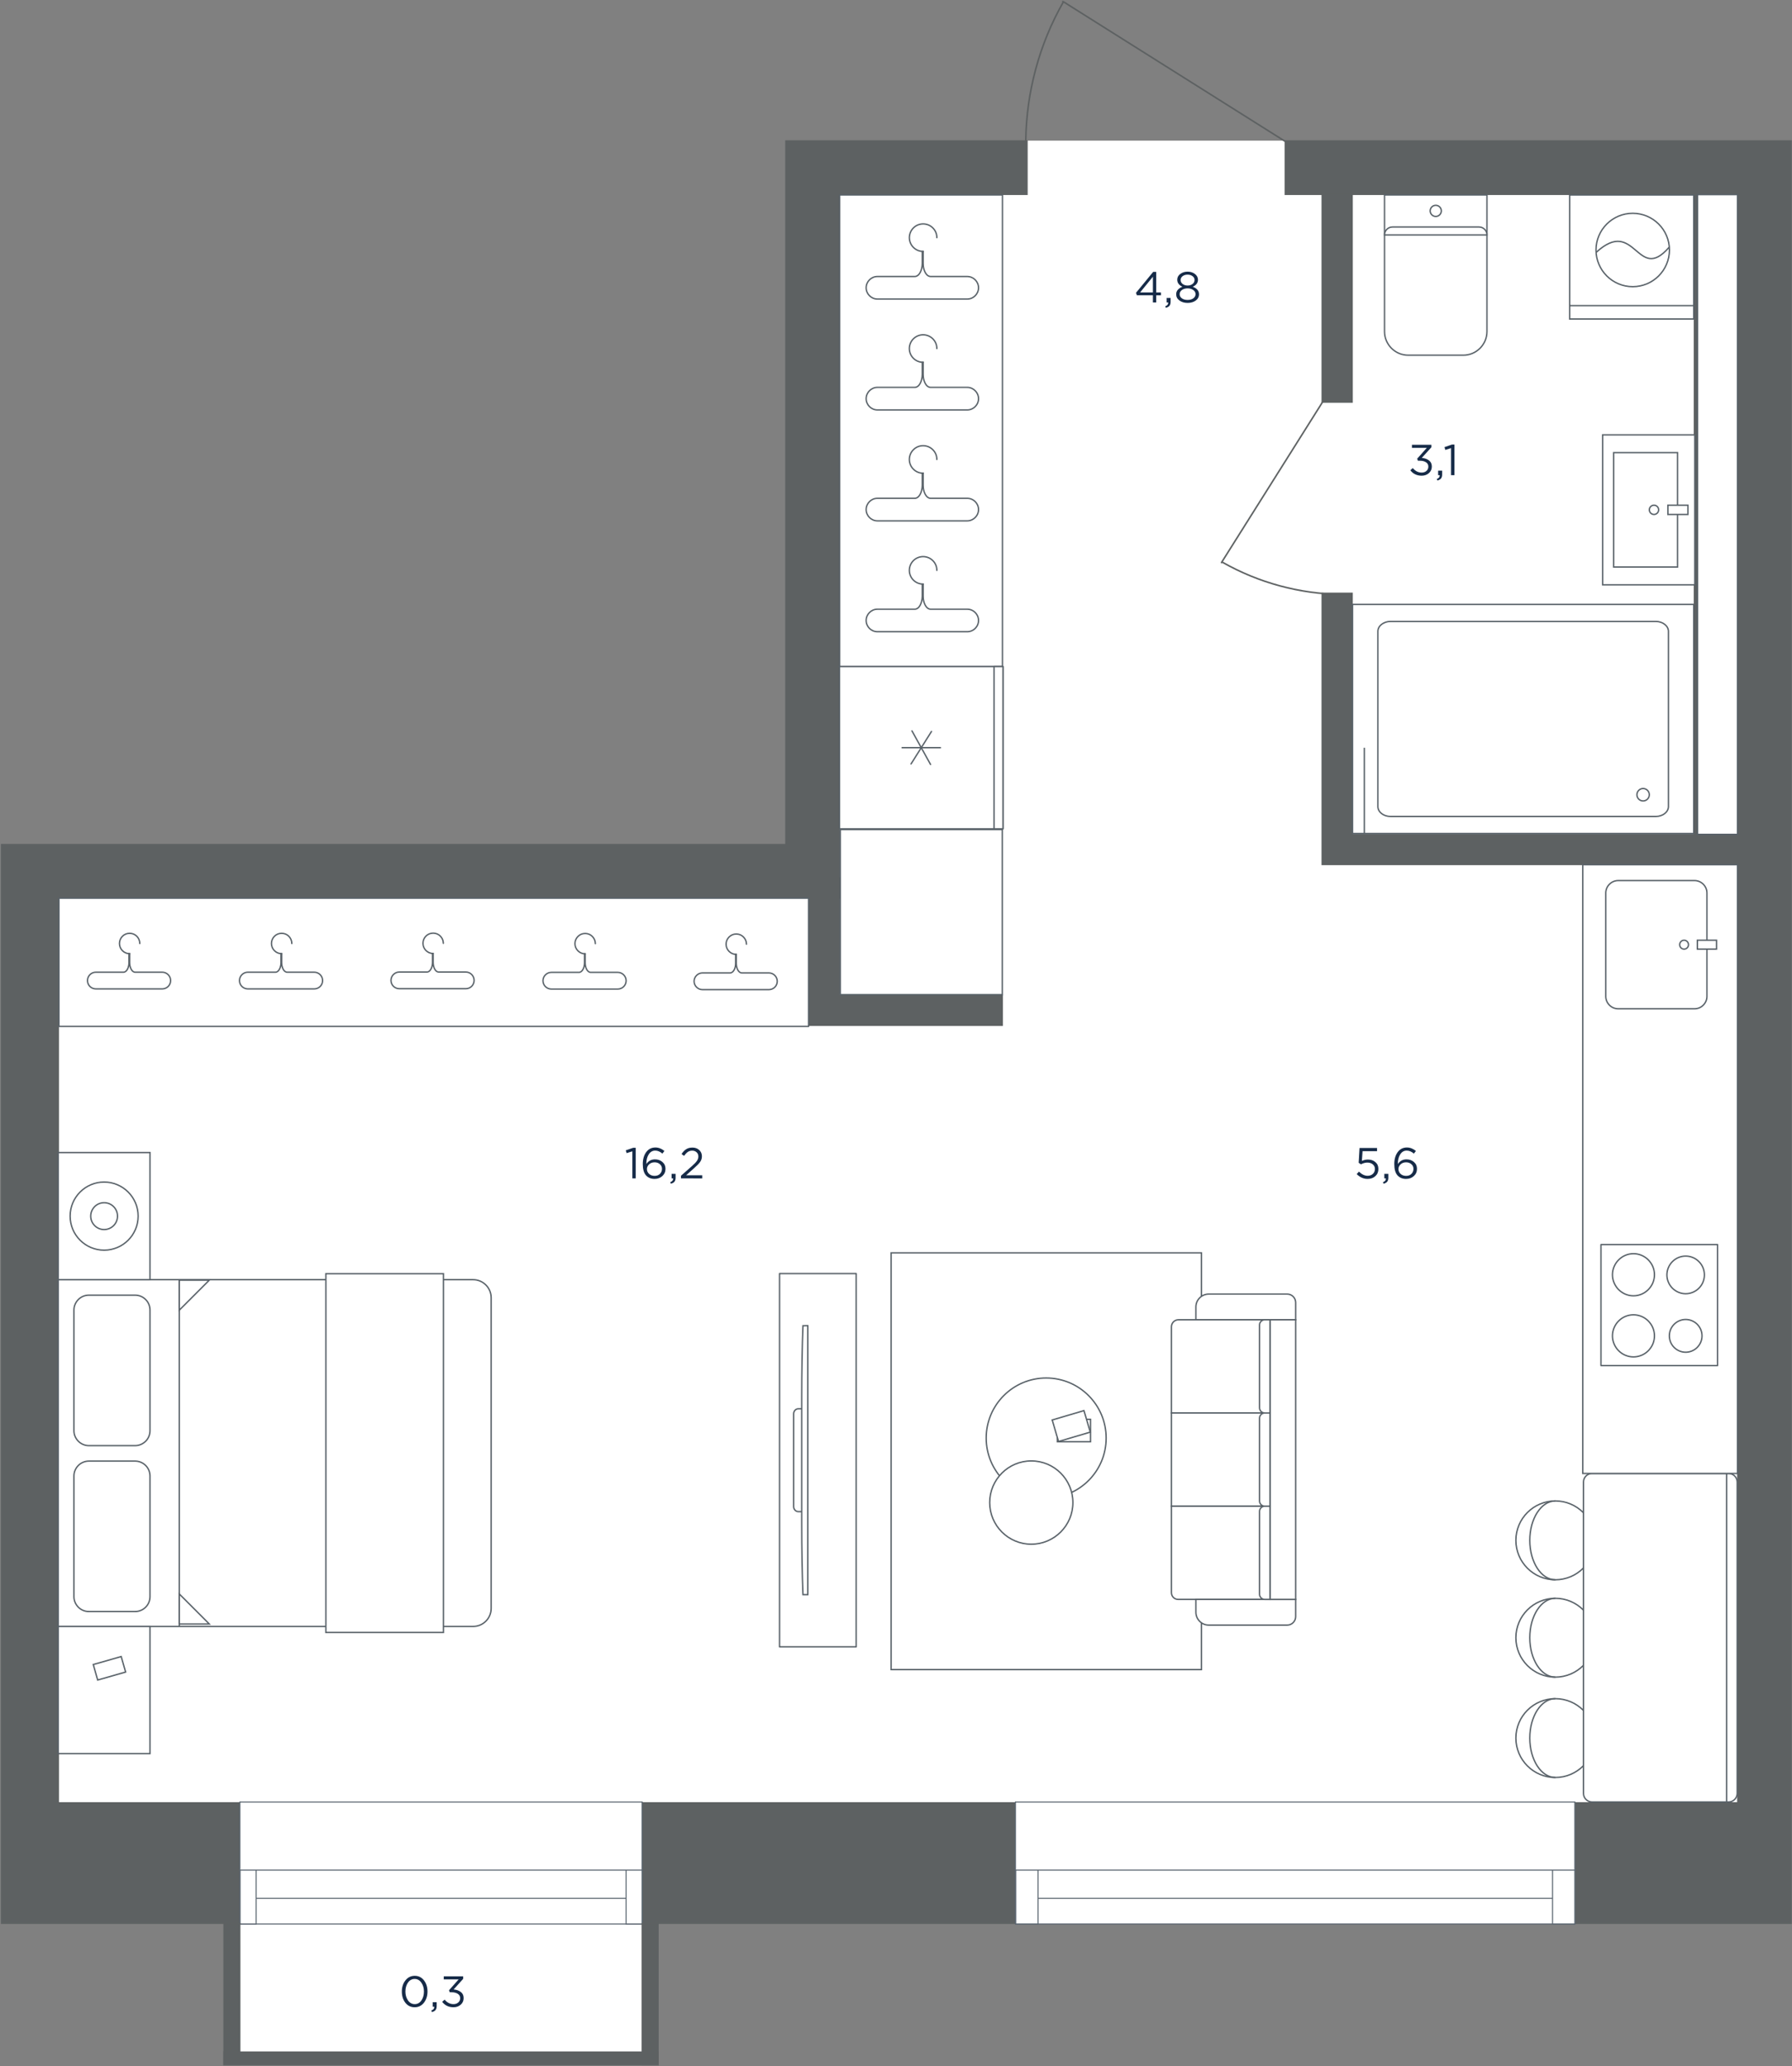 <svg fill="none" height="1998" viewBox="0 0 1733 1998" width="1733" xmlns="http://www.w3.org/2000/svg" xmlns:xlink="http://www.w3.org/1999/xlink"><rect x="0" y="0" width="1733" height="1998" fill="#808080" stroke="none"/><clipPath id="a"><path d="m0 .5h1733v1997h-1733z"/></clipPath><mask id="b" height="1998" maskUnits="userSpaceOnUse" width="1733" x="0" y="0"><path d="m0 .5h1733v1997h-1733z" fill="#fff"/></mask><g clip-path="url(#a)"><g mask="url(#b)"><path d="m1707.5 1842h-957.503l-120.499 8v141h-404v-141l-201-8v-994.001h751.999v-686.499l216.501-25.5h251.502l463 25.5v701.5z" fill="#fff"/><path d="m1639.96 169.898v650.269" stroke="#5d6162" stroke-miterlimit="10" stroke-width="4"/><path d="m1307.71 171.844h-29.17v217.08h29.17z" fill="#5d6162" stroke="#5d6162" stroke-miterlimit="10" stroke-width="1.1"/><path d="m1278.54 573.602h29.17v233.28h395.46v29.16h-424.63z" fill="#5d6162" stroke="#5d6162" stroke-miterlimit="10" stroke-width="1.1"/><path d="m969.363 962.4v29.16h-186.761v-142.56h29.173v113.4z" fill="#5d6162" stroke="#5d6162" stroke-miterlimit="10" stroke-width="1.1"/><path d="m993.293 188.043v-51.84h-233.383v680.4h-758.494v1043.277h1730.924v-1723.677h-489.46v51.84h437.6v1555.197h-1623.96v-874.797h755.253v-680.4z" fill="#5d6162" stroke="#5d6162" stroke-miterlimit="10" stroke-width="1.1"/><path d="m1521.32 1743.24h-537.75v116.32h537.75z" fill="#fff"/><path d="m982 1860.5v-118h541v118z" style="fill-rule:evenodd;clip-rule:evenodd;fill:#fff;stroke:#5a656f;stroke-width:1;stroke-miterlimit:22.926"/><path d="m1523 1860.48v-52.09h-21.57v52.09z" fill="#fff" stroke="#5a656f" stroke-miterlimit="22.926" stroke-width="1"/><path d="m1501.43 1808.39h-497.65" stroke="#5a656f" stroke-miterlimit="22.926" stroke-width="1"/><path d="m1501.43 1835.7h-497.65" stroke="#5a656f" stroke-miterlimit="22.926" stroke-width="1"/><path d="m1003.83 1860.48v-52.09h-21.57v52.09z" fill="#fff" stroke="#5a656f" stroke-miterlimit="22.926" stroke-width="1"/><path d="m232 1860.5v-118h389v118z" style="fill-rule:evenodd;clip-rule:evenodd;fill:#fff;stroke:#5a656f;stroke-width:1;stroke-miterlimit:22.926"/><path d="m620.999 1860.48v-52.09h-15.513v52.09z" fill="#fff" stroke="#5a656f" stroke-miterlimit="22.926" stroke-width="1"/><path d="m605.489 1808.39h-357.827" stroke="#5a656f" stroke-miterlimit="22.926" stroke-width="1"/><path d="m605.489 1835.7h-357.827" stroke="#5a656f" stroke-miterlimit="22.926" stroke-width="1"/><path d="m247.701 1860.48v-52.09h-15.513v52.09z" fill="#fff" stroke="#5a656f" stroke-miterlimit="22.926" stroke-width="1"/><path clip-rule="evenodd" d="m1638 584.484v221.499h-330v-221.499z" fill="#fff" fill-rule="evenodd"/><path d="m1638 584.484v221.499h-330v-221.499z" stroke="#586168" stroke-miterlimit="22.926" stroke-width="1.333"/><path clip-rule="evenodd" d="m1613.5 610.497v169.465c0 5.259-5.52 9.569-12.24 9.569h-256.51c-6.73 0-12.24-4.31-12.24-9.569v-169.465c0-5.266 5.51-9.569 12.24-9.569h256.51c6.72 0 12.24 4.303 12.24 9.569z" fill="#fff" fill-rule="evenodd"/><path d="m1613.5 610.497v169.465c0 5.259-5.52 9.569-12.24 9.569h-256.51c-6.73 0-12.24-4.31-12.24-9.569v-169.465c0-5.266 5.51-9.569 12.24-9.569h256.51c6.72 0 12.24 4.303 12.24 9.569z" stroke="#586168" stroke-miterlimit="22.926" stroke-width="1.333"/><path clip-rule="evenodd" d="m1588.91 765.812c3.11 0 5.63 1.976 5.63 4.407s-2.52 4.406-5.63 4.406-5.63-1.975-5.63-4.406 2.52-4.407 5.63-4.407z" fill="#fff" fill-rule="evenodd"/><path d="m1589 762.5c3.31 0 6 2.69 6 6s-2.69 6-6 6-6-2.69-6-6 2.69-6 6-6z" stroke="#586168" stroke-miterlimit="22.926" stroke-width="1.333"/><path d="m1319.45 805.983v-82.911" stroke="#586168" stroke-miterlimit="22.926" stroke-width="1.333"/><path d="m1338.94 188.5v132.037c0 12.693 10.3 22.963 22.98 22.963h53.1c12.71 0 22.98-10.27 22.98-22.963v-22.97-24.163-84.904z" fill="#fff"/><path d="m1338.94 188.5v132.037c0 12.693 10.3 22.963 22.98 22.963h53.1c12.71 0 22.98-10.27 22.98-22.963v-22.97-24.163-84.904z" stroke="#586168" stroke-miterlimit="10" stroke-width="1.333"/><path d="m1437.99 227.149c0-4.231-3.41-7.641-7.65-7.641h-8.84-8.84-48.36-8.86-8.84c-4.22 0-7.66 3.41-7.66 7.641z" fill="#fff"/><path d="m1437.99 227.149c0-4.231-3.41-7.641-7.65-7.641h-8.84-8.84-48.36-8.86-8.84c-4.22 0-7.66 3.41-7.66 7.641z" stroke="#586168" stroke-miterlimit="10" stroke-width="1.333"/><path clip-rule="evenodd" d="m1388.48 209.304c-2.98 0-5.39-2.411-5.39-5.385 0-2.975 2.41-5.392 5.39-5.392 2.97 0 5.39 2.417 5.39 5.392 0 2.974-2.42 5.385-5.39 5.385z" fill="#fff" fill-rule="evenodd"/><path d="m1388.48 209.304c-2.98 0-5.39-2.411-5.39-5.385 0-2.975 2.41-5.392 5.39-5.392 2.97 0 5.39 2.417 5.39 5.392 0 2.974-2.42 5.385-5.39 5.385z" stroke="#586168" stroke-miterlimit="22.926" stroke-width="1.333"/><path clip-rule="evenodd" d="m1549.87 420.5v145h89.13v-145z" fill="#fff" fill-rule="evenodd"/><path d="m1549.87 420.5v145h89.13v-145z" stroke="#586168" stroke-miterlimit="22.926" stroke-width="1.333"/><path clip-rule="evenodd" d="m1560.54 437.703v110.607h61.8v-110.607z" fill="#fff" fill-rule="evenodd"/><path d="m1560.54 437.703v110.607h61.8v-110.607z" stroke="#586168" stroke-miterlimit="22.926" stroke-width="1.333"/><path clip-rule="evenodd" d="m1595.05 492.994c0 2.473 2.02 4.479 4.49 4.479s4.47-2.006 4.47-4.479-2-4.478-4.47-4.478-4.49 2.005-4.49 4.478z" fill="#fff" fill-rule="evenodd"/><path d="m1595.05 492.994c0 2.473 2.02 4.479 4.49 4.479s4.47-2.006 4.47-4.479-2-4.478-4.47-4.478-4.49 2.005-4.49 4.478z" stroke="#586168" stroke-miterlimit="22.926" stroke-width="1.333"/><path clip-rule="evenodd" d="m1612.98 488.516v8.957l19.36-.001v-8.956z" fill="#fff" fill-rule="evenodd"/><path d="m1612.98 488.516v8.957h19.36v-8.957z" stroke="#586168" stroke-miterlimit="22.926" stroke-width="1.333"/><path clip-rule="evenodd" d="m1638.01 188.512h-120.03v119.958h120.03z" fill="#fff" fill-rule="evenodd"/><path d="m1638.01 188.512h-120.03v119.958h120.03z" stroke="#586168" stroke-miterlimit="22.926" stroke-width="1.333"/><path clip-rule="evenodd" d="m1578.97 206.264c-19.6 0-35.5 15.881-35.5 35.471 0 19.595 15.9 35.477 35.5 35.477s35.49-15.882 35.49-35.477c0-19.59-15.89-35.471-35.49-35.471z" fill="#fff" fill-rule="evenodd"/><path d="m1578.97 206.264c-19.6 0-35.5 15.881-35.5 35.471 0 19.595 15.9 35.477 35.5 35.477s35.49-15.882 35.49-35.477c0-19.59-15.89-35.471-35.49-35.471z" stroke="#586168" stroke-miterlimit="22.926" stroke-width="1.333"/><path d="m1638.01 295.57h-120.03" stroke="#586168" stroke-miterlimit="22.926" stroke-width="1.333"/><path d="m1613.98 239.297c-30.63 35.184-32.3-29.965-70.06 4.499" stroke="#586168" stroke-linecap="round" stroke-linejoin="round" stroke-miterlimit="22.926" stroke-width="1.333"/><path d="m1641.66 188.164h38.67v618.67h-38.67z" fill="#fff" stroke="#586168" stroke-width="1.33"/><path clip-rule="evenodd" d="m57 868.5h725v124h-725z" fill="#fff" fill-rule="evenodd"/><g stroke-miterlimit="22.926"><path d="m57 868.5h725v124h-725z" stroke="#586168" stroke-linecap="round" stroke-linejoin="round" stroke-width="1.333"/><path d="m565.875 922.344v8.638c0 4.742 2.197 9.309 5.379 9.309h6.976 19.216c4.439 0 8.072 3.626 8.072 8.069 0 4.438-3.633 8.07-8.072 8.07h-64.268c-4.438 0-8.071-3.632-8.071-8.07 0-4.437 3.633-8.069 8.071-8.069h19.744 6.97c3.183 0 5.379-4.567 5.379-9.309 0-4.743 0-8.638 0-8.638z" stroke="#586168" stroke-width="1.333"/><path d="m575.723 912.496c0-5.44-4.408-9.846-9.849-9.846-5.436 0-9.843 4.406-9.843 9.846s4.407 9.847 9.843 9.847" stroke="#586168" stroke-linecap="round" stroke-width="1.333"/><path d="m418.883 922.016v8.638c0 4.742 2.196 9.309 5.379 9.309h6.976 19.216c4.439 0 8.071 3.626 8.071 8.069 0 4.438-3.632 8.07-8.071 8.07h-64.268c-4.439 0-8.071-3.632-8.071-8.07s3.632-8.069 8.071-8.069h19.743 6.971c3.183 0 5.379-4.567 5.379-9.309 0-4.743 0-8.638 0-8.638z" stroke="#586168" stroke-width="1.333"/><path d="m428.732 912.169c0-5.44-4.407-9.846-9.848-9.846-5.436 0-9.843 4.406-9.843 9.846s4.407 9.847 9.843 9.847" stroke="#586168" stroke-linecap="round" stroke-width="1.333"/><path d="m272.357 922.188v8.638c0 4.742 2.196 9.309 5.379 9.309h6.975 19.217c4.438 0 8.071 3.625 8.071 8.068 0 4.438-3.633 8.07-8.071 8.07h-64.268c-4.439 0-8.072-3.632-8.072-8.07s3.633-8.068 8.072-8.068h19.743 6.971c3.183 0 5.378-4.567 5.378-9.309 0-4.743 0-8.638 0-8.638z" stroke="#586168" stroke-width="1.333"/><path d="m282.204 912.341c0-5.44-4.407-9.847-9.848-9.847-5.436 0-9.844 4.407-9.844 9.847s4.408 9.847 9.844 9.847" stroke="#586168" stroke-linecap="round" stroke-width="1.333"/><path d="m125.356 922.188v8.638c0 4.742 2.196 9.309 5.379 9.309h6.975 19.217c4.438 0 8.071 3.625 8.071 8.068 0 4.438-3.633 8.07-8.071 8.07h-64.268c-4.439 0-8.071-3.632-8.071-8.07s3.632-8.068 8.071-8.068h19.743 6.971c3.183 0 5.378-4.567 5.378-9.309 0-4.743 0-8.638 0-8.638z" stroke="#586168" stroke-width="1.333"/><path d="m135.204 912.341c0-5.44-4.407-9.847-9.848-9.847-5.436 0-9.844 4.407-9.844 9.847s4.408 9.847 9.844 9.847" stroke="#586168" stroke-linecap="round" stroke-width="1.333"/><path d="m712.034 922.883v8.638c0 4.742 2.196 9.309 5.374 9.309h6.975 19.217c4.444 0 8.071 3.627 8.071 8.069 0 4.438-3.627 8.07-8.071 8.07h-64.269c-4.438 0-8.071-3.632-8.071-8.07 0-4.437 3.633-8.069 8.071-8.069h19.744 6.975c3.178 0 5.374-4.567 5.374-9.309 0-4.743 0-8.638 0-8.638z" stroke="#586168" stroke-width="1.333"/><path d="m721.876 913.035c0-5.44-4.407-9.846-9.843-9.846-5.441 0-9.849 4.406-9.849 9.846s4.408 9.847 9.849 9.847" stroke="#586168" stroke-linecap="round" stroke-width="1.333"/></g><path d="m991.998 135.623c.698-46.97 13.132-92.907 36.042-133.213" stroke="#5d6162" stroke-linecap="round" stroke-linejoin="round" stroke-miterlimit="3" stroke-width="1.5"/><path d="m1246.02 138.711-218.28-137.432" stroke="#5d6162" stroke-linecap="round" stroke-linejoin="round" stroke-miterlimit="3" stroke-width="1.5"/><path d="m1297.33 574.864c-40.57-.603-80.25-11.339-115.07-31.137" stroke="#5d6162" stroke-linecap="round" stroke-linejoin="round" stroke-miterlimit="3" stroke-width="1.5"/><path d="m1300 355.438-118.72 188.554" stroke="#5d6162" stroke-linecap="round" stroke-linejoin="round" stroke-miterlimit="3" stroke-width="1.5"/><path clip-rule="evenodd" d="m457.597 1572.76h-401.267v-335.31h401.267c9.573 0 17.402 7.84 17.402 17.43v300.46c0 9.58-7.829 17.42-17.402 17.42z" fill="#fff" fill-rule="evenodd"/><path d="m457.597 1572.76h-401.267l-0-335.31h401.267c9.573 0 17.402 7.84 17.402 17.43v300.46c0 9.58-7.829 17.42-17.402 17.42z" stroke="#586168" stroke-miterlimit="22.926" stroke-width="1.333"/><path clip-rule="evenodd" d="m56.33 1572.77h88.752v122.95h-88.752z" fill="#fff" fill-rule="evenodd"/><path d="m56.33 1572.77h88.752v122.95h-88.752z" stroke="#586168" stroke-miterlimit="22.926" stroke-width="1.333"/><path clip-rule="evenodd" d="m56.33 1114.5h88.752v122.95h-88.752z" fill="#fff" fill-rule="evenodd"/><path d="m56.33 1114.5h88.752v122.95h-88.752z" stroke="#586168" stroke-miterlimit="22.926" stroke-width="1.333"/><path clip-rule="evenodd" d="m85.903 1412.87h44.79c7.907 0 14.388 6.48 14.388 14.4v116.69c0 7.92-6.476 14.4-14.387 14.4h-44.791c-7.912 0-14.387-6.49-14.387-14.4v-116.69c0-7.92 6.49-14.4 14.387-14.4z" fill="#fff" fill-rule="evenodd"/><path d="m85.903 1412.87h44.79c7.907 0 14.388 6.48 14.388 14.4v116.69c0 7.92-6.476 14.4-14.387 14.4h-44.791c-7.912 0-14.387-6.49-14.387-14.4v-116.69c0-7.92 6.49-14.4 14.387-14.4z" stroke="#586168" stroke-miterlimit="22.926" stroke-width="1.333"/><path clip-rule="evenodd" d="m85.903 1252.4h44.79c7.907 0 14.388 6.48 14.388 14.4v116.69c0 7.92-6.476 14.4-14.387 14.4h-44.791c-7.912 0-14.387-6.49-14.387-14.4v-116.69c0-7.91 6.49-14.4 14.387-14.4z" fill="#fff" fill-rule="evenodd"/><path d="m85.903 1252.4h44.79c7.907 0 14.388 6.48 14.388 14.4v116.69c0 7.92-6.476 14.4-14.387 14.4h-44.791c-7.912 0-14.387-6.49-14.387-14.4v-116.69c0-7.91 6.49-14.4 14.387-14.4z" stroke="#586168" stroke-miterlimit="22.926" stroke-width="1.333"/><path d="m173.398 1572.76v-335.31" stroke="#586168" stroke-miterlimit="22.926" stroke-width="1.333"/><path clip-rule="evenodd" d="m428.818 1578.58h-113.693v-346.95h113.693z" fill="#fff" fill-rule="evenodd"/><path d="m428.818 1578.58h-113.693v-346.95h113.693z" stroke="#586168" stroke-miterlimit="22.926" stroke-width="1.333"/><path clip-rule="evenodd" d="m173.4 1541.35 28.995 29.03h-28.995z" fill="#fff" fill-rule="evenodd"/><path d="m173.4 1541.35 28.995 29.03h-28.995z" stroke="#586168" stroke-miterlimit="22.926" stroke-width="1.333"/><path clip-rule="evenodd" d="m173.4 1266.91 28.995-29.03h-28.995z" fill="#fff" fill-rule="evenodd"/><path d="m173.4 1266.91 28.995-29.03h-28.995z" stroke="#586168" stroke-miterlimit="22.926" stroke-width="1.333"/><path clip-rule="evenodd" d="m100.704 1208.9c-18.162 0-32.888-14.74-32.888-32.92s14.726-32.93 32.888-32.93c18.162 0 32.888 14.75 32.888 32.93s-14.726 32.92-32.888 32.92z" fill="#fff" fill-rule="evenodd"/><path d="m100.704 1208.9c-18.162 0-32.888-14.74-32.888-32.92s14.726-32.93 32.888-32.93c18.162 0 32.888 14.75 32.888 32.93s-14.726 32.92-32.888 32.92z" stroke="#586168" stroke-miterlimit="22.926" stroke-width="1.333"/><path clip-rule="evenodd" d="m100.7 1188.96c-7.162 0-12.966-5.81-12.966-12.98s5.804-12.98 12.966-12.98c7.162 0 12.966 5.81 12.966 12.98s-5.804 12.98-12.966 12.98z" fill="#fff" fill-rule="evenodd"/><path d="m100.7 1188.96c-7.162 0-12.966-5.81-12.966-12.98s5.804-12.98 12.966-12.98c7.162 0 12.966 5.81 12.966 12.98s-5.804 12.98-12.966 12.98z" stroke="#586168" stroke-miterlimit="22.926" stroke-width="1.333"/><path d="m94.469 1624.57 27.006-7.72-4.27-14.98-27.006 7.71z" stroke="#586168" stroke-miterlimit="22.926" stroke-width="1.333"/><path clip-rule="evenodd" d="m969.475 188.5v456h-157.475v-456z" fill="#fff" fill-rule="evenodd"/><path d="m969.475 188.5v456h-157.475v-456z" stroke="#586168" stroke-linecap="round" stroke-linejoin="round" stroke-miterlimit="22.926" stroke-width="1.333"/><path d="m892.725 243.125v11.67c0 6.408 2.967 12.578 7.267 12.578h9.425 25.964c6.004 0 10.905 4.9 10.905 10.903 0 5.996-4.901 10.903-10.905 10.903h-86.835c-5.997 0-10.905-4.907-10.905-10.903s4.908-10.903 10.905-10.903h26.676 9.425c4.294 0 7.261-6.17 7.261-12.578 0-6.407 0-11.67 0-11.67z" stroke="#586168" stroke-miterlimit="22.926" stroke-width="1.333"/><path d="m906.038 229.822c0-7.35-5.955-13.304-13.307-13.304-7.344 0-13.299 5.954-13.299 13.304s5.955 13.304 13.299 13.304" stroke="#586168" stroke-linecap="round" stroke-miterlimit="22.926" stroke-width="1.333"/><path d="m892.724 350.359v11.671c0 6.407 2.968 12.578 7.268 12.578h9.425 25.964c5.997 0 10.905 4.899 10.905 10.902 0 5.996-4.908 10.903-10.905 10.903h-86.835c-5.997 0-10.905-4.907-10.905-10.903s4.908-10.902 10.905-10.902h26.676 9.418c4.301 0 7.268-6.171 7.268-12.578 0-6.408 0-11.671 0-11.671z" stroke="#586168" stroke-miterlimit="22.926" stroke-width="1.333"/><path d="m906.022 337.054c0-7.35-5.955-13.304-13.306-13.304-7.345 0-13.3 5.954-13.3 13.304s5.955 13.304 13.3 13.304" stroke="#586168" stroke-linecap="round" stroke-miterlimit="22.926" stroke-width="1.333"/><path d="m892.724 457.594v11.671c0 6.408 2.968 12.578 7.268 12.578h9.425 25.964c5.997 0 10.905 4.9 10.905 10.903 0 5.995-4.908 10.902-10.905 10.902h-86.835c-5.997 0-10.905-4.907-10.905-10.902 0-5.996 4.908-10.903 10.905-10.903h26.676 9.418c4.301 0 7.268-6.17 7.268-12.578s0-11.671 0-11.671z" stroke="#586168" stroke-miterlimit="22.926" stroke-width="1.333"/><path d="m906.022 444.29c0-7.35-5.955-13.304-13.306-13.304-7.345 0-13.3 5.954-13.3 13.304s5.955 13.304 13.3 13.304" stroke="#586168" stroke-linecap="round" stroke-miterlimit="22.926" stroke-width="1.333"/><path d="m892.724 564.836v11.671c0 6.408 2.968 12.578 7.268 12.578h9.425 25.964c5.997 0 10.905 4.9 10.905 10.903 0 5.996-4.908 10.903-10.905 10.903h-86.835c-5.997 0-10.905-4.907-10.905-10.903s4.908-10.903 10.905-10.903h26.676 9.418c4.301 0 7.268-6.17 7.268-12.578 0-6.407 0-11.671 0-11.671z" stroke="#586168" stroke-miterlimit="22.926" stroke-width="1.333"/><path d="m906.022 551.532c0-7.35-5.955-13.303-13.306-13.303-7.345 0-13.3 5.953-13.3 13.303s5.955 13.304 13.3 13.304" stroke="#586168" stroke-linecap="round" stroke-miterlimit="22.926" stroke-width="1.333"/><path clip-rule="evenodd" d="m861.789 1614.5v-403h300.111v403z" fill="#fff" fill-rule="evenodd"/><path d="m861.789 1614.5v-403h300.111v403z" stroke="#586168" stroke-miterlimit="22.926" stroke-width="1.333"/><path clip-rule="evenodd" d="m1253 1259.52v16.69h-96.47v-12.42c0-6.84 5.58-12.43 12.41-12.43h75.91c4.48 0 8.15 3.67 8.15 8.16z" fill="#fff" fill-rule="evenodd"/><path d="m1253 1259.52v16.69h-96.47v-12.42c0-6.84 5.58-12.43 12.41-12.43h75.91c4.48 0 8.15 3.67 8.15 8.16z" stroke="#586168" stroke-miterlimit="22.926" stroke-width="1.333"/><path clip-rule="evenodd" d="m1228.17 1276.21v90.13h-95.31v-83.37c0-3.72 3.04-6.76 6.75-6.76z" fill="#fff" fill-rule="evenodd"/><path d="m1228.17 1276.21v90.13h-95.31v-83.37c0-3.72 3.04-6.76 6.75-6.76z" stroke="#586168" stroke-miterlimit="22.926" stroke-width="1.333"/><path clip-rule="evenodd" d="m1228.17 1366.35v90.13h-95.31v-90.13z" fill="#fff" fill-rule="evenodd"/><path d="m1228.17 1366.35v90.13h-95.31v-90.13z" stroke="#586168" stroke-miterlimit="22.926" stroke-width="1.333"/><path clip-rule="evenodd" d="m1228.17 1456.47v90.13h-88.88c-3.53 0-6.43-2.89-6.43-6.43v-83.7z" fill="#fff" fill-rule="evenodd"/><path d="m1228.17 1456.47v90.13h-88.88c-3.53 0-6.43-2.89-6.43-6.43v-83.7z" stroke="#586168" stroke-miterlimit="22.926" stroke-width="1.333"/><path clip-rule="evenodd" d="m1253 1546.6v16.69c0 4.49-3.67 8.16-8.16 8.16h-75.9c-6.83 0-12.41-5.59-12.41-12.42v-12.43z" fill="#fff" fill-rule="evenodd"/><path d="m1253 1546.6v16.69c0 4.49-3.67 8.16-8.16 8.16h-75.9c-6.83 0-12.41-5.59-12.41-12.42v-12.43z" stroke="#586168" stroke-miterlimit="22.926" stroke-width="1.333"/><path clip-rule="evenodd" d="m1228.17 1276.21h24.83v270.39h-24.83z" fill="#fff" fill-rule="evenodd"/><path d="m1228.17 1276.21h24.83v270.39h-24.83z" stroke="#586168" stroke-miterlimit="22.926" stroke-width="1.333"/><path clip-rule="evenodd" d="m1228.17 1456.47v90.13h-5.07c-2.78 0-5.06-2.28-5.06-5.07v-79.99c0-2.79 2.28-5.07 5.06-5.07z" fill="#fff" fill-rule="evenodd"/><path d="m1228.17 1456.47v90.13h-5.07c-2.78 0-5.06-2.28-5.06-5.07v-79.99c0-2.79 2.28-5.07 5.06-5.07z" stroke="#586168" stroke-miterlimit="22.926" stroke-width="1.333"/><path clip-rule="evenodd" d="m1228.17 1366.35v90.13h-5.07c-2.78 0-5.06-2.28-5.06-5.07v-79.99c0-2.79 2.28-5.07 5.06-5.07z" fill="#fff" fill-rule="evenodd"/><path d="m1228.17 1366.35v90.13h-5.07c-2.78 0-5.06-2.28-5.06-5.07v-79.99c0-2.79 2.28-5.07 5.06-5.07z" stroke="#586168" stroke-miterlimit="22.926" stroke-width="1.333"/><path clip-rule="evenodd" d="m1228.17 1276.21v90.13h-5.07c-2.78 0-5.06-2.28-5.06-5.07v-79.99c0-2.79 2.28-5.07 5.06-5.07z" fill="#fff" fill-rule="evenodd"/><path d="m1228.17 1276.21v90.13h-5.07c-2.78 0-5.06-2.28-5.06-5.07v-79.99c0-2.79 2.28-5.07 5.06-5.07z" stroke="#586168" stroke-miterlimit="22.926" stroke-width="1.333"/><path clip-rule="evenodd" d="m953.734 1390.58c0-32.06 25.967-58.05 57.996-58.05 32.04 0 58.01 25.99 58.01 58.05s-25.97 58.04-58.01 58.04c-32.029 0-57.996-25.98-57.996-58.04z" fill="#fff" fill-rule="evenodd"/><path d="m953.734 1390.58c0-32.06 25.967-58.05 57.996-58.05 32.04 0 58.01 25.99 58.01 58.05s-25.97 58.04-58.01 58.04c-32.029 0-57.996-25.98-57.996-58.04z" stroke="#586168" stroke-miterlimit="22.926" stroke-width="1.333"/><path clip-rule="evenodd" d="m957.107 1452.97c0-22.24 18.016-40.27 40.234-40.27 22.219 0 40.239 18.03 40.239 40.27 0 22.23-18.02 40.26-40.239 40.26-22.218 0-40.234-18.03-40.234-40.26z" fill="#fff" fill-rule="evenodd"/><path d="m957.107 1452.97c0-22.24 18.016-40.27 40.234-40.27 22.219 0 40.239 18.03 40.239 40.27 0 22.23-18.02 40.26-40.239 40.26-22.218 0-40.234-18.03-40.234-40.26z" stroke="#586168" stroke-miterlimit="22.926" stroke-width="1.333"/><path d="m1022.6 1394.16v-21.69h32.02v21.69z" stroke="#586168" stroke-miterlimit="22.926" stroke-width="1.333"/><path clip-rule="evenodd" d="m1023.67 1393.91-6.12-20.8 30.71-9.06 6.13 20.8z" fill="#fff" fill-rule="evenodd"/><path d="m1023.67 1393.91-6.12-20.8 30.71-9.06 6.13 20.8z" stroke="#586168" stroke-miterlimit="22.926" stroke-width="1.333"/><path clip-rule="evenodd" d="m828 1592.5h-74.121v-361h74.121z" fill="#fff" fill-rule="evenodd"/><path d="m828 1592.5h-74.121v-361h74.121z" stroke="#586168" stroke-linecap="round" stroke-linejoin="round" stroke-miterlimit="22.926" stroke-width="1.333"/><path d="m776.44 1362.3h-4.462c-2.454 0-4.458 2.15-4.458 4.78v89.85c0 2.63 2.004 4.77 4.458 4.77h4.462z" stroke="#586168" stroke-miterlimit="22.926" stroke-width="1.333"/><path d="m775.318 1472.54c0 25.84.465 49.79 1.239 69.47l4.664.02v-260.09l-4.664.03c-.774 19.65-1.239 43.63-1.239 69.47z" fill="#fff"/><path d="m775.318 1472.54c0 25.84.465 49.79 1.239 69.47l4.664.02v-260.09l-4.664.03c-.774 19.65-1.239 43.63-1.239 69.47z" stroke="#586168" stroke-miterlimit="10" stroke-width="1.333"/><path clip-rule="evenodd" d="m1504.1 1718.81c-21.06 0-38.12-17.06-38.12-38.11s17.06-38.11 38.12-38.11 38.13 17.06 38.13 38.11-17.07 38.11-38.13 38.11z" fill="#fff" fill-rule="evenodd"/><path d="m1504.1 1718.81c-21.06 0-38.12-17.06-38.12-38.11s17.06-38.11 38.12-38.11 38.13 17.06 38.13 38.11-17.07 38.11-38.13 38.11z" stroke="#586168" stroke-miterlimit="22.926" stroke-width="1.333"/><path d="m1504.1 1718.81c-13.63 0-24.68-17.06-24.68-38.11s11.05-38.11 24.68-38.11" stroke="#586168" stroke-miterlimit="22.926" stroke-width="1.333"/><path clip-rule="evenodd" d="m1504.1 1621.77c-21.06 0-38.12-17.06-38.12-38.11 0-21.04 17.06-38.11 38.12-38.11s38.13 17.07 38.13 38.11c0 21.05-17.07 38.11-38.13 38.11z" fill="#fff" fill-rule="evenodd"/><path d="m1504.1 1621.77c-21.06 0-38.12-17.06-38.12-38.11 0-21.04 17.06-38.11 38.12-38.11s38.13 17.07 38.13 38.11c0 21.05-17.07 38.11-38.13 38.11z" stroke="#586168" stroke-miterlimit="22.926" stroke-width="1.333"/><path d="m1504.1 1621.77c-13.63 0-24.68-17.06-24.68-38.11 0-21.04 11.05-38.11 24.68-38.11" stroke="#586168" stroke-miterlimit="22.926" stroke-width="1.333"/><path clip-rule="evenodd" d="m1504.1 1527.63c-21.06 0-38.12-17.07-38.12-38.11 0-21.05 17.06-38.11 38.12-38.11s38.13 17.06 38.13 38.11c0 21.04-17.07 38.11-38.13 38.11z" fill="#fff" fill-rule="evenodd"/><path d="m1504.1 1527.63c-21.06 0-38.12-17.07-38.12-38.11 0-21.05 17.06-38.11 38.12-38.11s38.13 17.06 38.13 38.11c0 21.04-17.07 38.11-38.13 38.11z" stroke="#586168" stroke-miterlimit="22.926" stroke-width="1.333"/><path d="m1504.1 1527.63c-13.63 0-24.68-17.07-24.68-38.11 0-21.05 11.05-38.11 24.68-38.11" stroke="#586168" stroke-miterlimit="22.926" stroke-width="1.333"/><path clip-rule="evenodd" d="m1671.67 1742.5h-132c-4.59 0-8.34-3.74-8.34-8.32v-301.04c0-4.58 3.75-8.33 8.34-8.33h132c4.58 0 8.33 3.75 8.33 8.33v301.04c0 4.58-3.75 8.32-8.33 8.32z" fill="#fff" fill-rule="evenodd"/><path d="m1671.67 1742.5h-132c-4.59 0-8.34-3.74-8.34-8.32v-301.04c0-4.58 3.75-8.33 8.34-8.33h132c4.58 0 8.33 3.75 8.33 8.33v301.04c0 4.58-3.75 8.32-8.33 8.32z" stroke="#586168" stroke-miterlimit="22.926" stroke-width="1.333"/><path d="m1669.75 1742.5v-317.69" stroke="#586168" stroke-miterlimit="22.926" stroke-width="1.333"/><path d="m969.334 961.835h-156.67v-159.67h156.67z" fill="#fff" stroke="#586168" stroke-width="1.33"/><path d="m1680.33 1424.83h-149.67v-588.665h149.67z" fill="#fff" stroke="#586168" stroke-width="1.33"/><path clip-rule="evenodd" d="m1661 1203.5v117h-112.73v-117z" fill="#fff" fill-rule="evenodd"/><path d="m1661 1203.5v117h-112.73v-117z" stroke="#586168" stroke-linecap="round" stroke-linejoin="round" stroke-miterlimit="22.926" stroke-width="1.333"/><path clip-rule="evenodd" d="m1648.31 1232.82c0 10.02-8.15 18.19-18.14 18.19s-18.14-8.17-18.14-18.19 8.15-18.19 18.14-18.19 18.14 8.17 18.14 18.19z" fill="#fff" fill-rule="evenodd"/><path d="m1648.31 1232.82c0 10.02-8.15 18.19-18.14 18.19s-18.14-8.17-18.14-18.19 8.15-18.19 18.14-18.19 18.14 8.17 18.14 18.19z" stroke="#586168" stroke-linecap="round" stroke-linejoin="round" stroke-miterlimit="22.926" stroke-width="1.333"/><path clip-rule="evenodd" d="m1599.98 1291.76c0 11.21-9.12 20.36-20.3 20.36s-20.3-9.15-20.3-20.36 9.12-20.36 20.3-20.36 20.3 9.15 20.3 20.36z" fill="#fff" fill-rule="evenodd"/><path d="m1599.98 1291.76c0 11.21-9.12 20.36-20.3 20.36s-20.3-9.15-20.3-20.36 9.12-20.36 20.3-20.36 20.3 9.15 20.3 20.36z" stroke="#586168" stroke-linecap="round" stroke-linejoin="round" stroke-miterlimit="22.926" stroke-width="1.333"/><path clip-rule="evenodd" d="m1645.97 1291.76c0 8.72-7.1 15.84-15.8 15.84s-15.8-7.12-15.8-15.84c0-8.73 7.1-15.84 15.8-15.84s15.8 7.11 15.8 15.84z" fill="#fff" fill-rule="evenodd"/><path d="m1645.97 1291.76c0 8.72-7.1 15.84-15.8 15.84s-15.8-7.12-15.8-15.84c0-8.73 7.1-15.84 15.8-15.84s15.8 7.11 15.8 15.84z" stroke="#586168" stroke-linecap="round" stroke-linejoin="round" stroke-miterlimit="22.926" stroke-width="1.333"/><path clip-rule="evenodd" d="m1599.98 1232.67c0 11.21-9.12 20.36-20.3 20.36s-20.3-9.15-20.3-20.36 9.12-20.36 20.3-20.36 20.3 9.15 20.3 20.36z" fill="#fff" fill-rule="evenodd"/><path d="m1599.98 1232.67c0 11.21-9.12 20.36-20.3 20.36s-20.3-9.15-20.3-20.36 9.12-20.36 20.3-20.36 20.3 9.15 20.3 20.36z" stroke="#586168" stroke-linecap="round" stroke-linejoin="round" stroke-miterlimit="22.926" stroke-width="1.333"/><path clip-rule="evenodd" d="m1564.94 975.5h73.78c6.61 0 12.02-5.416 12.02-12.048v-99.904c0-6.626-5.41-12.048-12.02-12.048h-73.78c-6.62 0-12.03 5.422-12.03 12.048v99.904c0 6.632 5.41 12.048 12.03 12.048z" fill="#fff" fill-rule="evenodd"/><path d="m1564.94 975.5h73.78c6.61 0 12.02-5.416 12.02-12.048v-99.904c0-6.626-5.41-12.048-12.02-12.048h-73.78c-6.62 0-12.03 5.422-12.03 12.048v99.904c0 6.632 5.41 12.048 12.03 12.048z" stroke="#586168" stroke-miterlimit="22.926" stroke-width="1.333"/><path clip-rule="evenodd" d="m1624.35 913.492c0 2.372 1.92 4.289 4.29 4.289 2.36 0 4.28-1.917 4.28-4.289 0-2.366-1.92-4.289-4.28-4.289-2.37 0-4.29 1.923-4.29 4.289z" fill="#fff" fill-rule="evenodd"/><path d="m1624.35 913.492c0 2.372 1.92 4.289 4.29 4.289 2.36 0 4.28-1.917 4.28-4.289 0-2.366-1.92-4.289-4.28-4.289-2.37 0-4.29 1.923-4.29 4.289z" stroke="#586168" stroke-miterlimit="22.926" stroke-width="1.333"/><path clip-rule="evenodd" d="m1641.48 909.203v8.578h18.52v-8.578z" fill="#fff" fill-rule="evenodd"/><path d="m1641.48 909.203v8.578h18.52v-8.578z" stroke="#586168" stroke-miterlimit="22.926" stroke-width="1.333"/><path d="m811.854 801.5v-157h158.145v157z" fill="#fff"/><path d="m811.854 801.5v-157h158.145v157z" stroke="#586168" stroke-linecap="round" stroke-linejoin="round" stroke-miterlimit="22.926" stroke-width="1.333"/><path d="m961.285 801.5v-157h8.713v157z" fill="#fff"/><path d="m961.285 801.5v-157h8.713v157z" stroke="#586168" stroke-linecap="round" stroke-linejoin="round" stroke-miterlimit="22.926" stroke-width="1.333"/><path d="m900.825 707.297-19.77 31.413" stroke="#586168" stroke-linecap="round" stroke-linejoin="round" stroke-miterlimit="22.926" stroke-width="1.333"/><path d="m899.897 739.222-17.963-32.464" stroke="#586168" stroke-linecap="round" stroke-linejoin="round" stroke-miterlimit="22.926" stroke-width="1.333"/><path d="m872.398 723h37.045" stroke="#586168" stroke-linecap="round" stroke-linejoin="round" stroke-miterlimit="22.926" stroke-width="1.333"/><path d="m1374.85 460.005c-4.62 0-8.27-1.75-10.96-5.25l2.4-2.142c2.38 2.912 5.25 4.368 8.61 4.368 1.82 0 3.34-.532 4.57-1.596 1.24-1.064 1.85-2.464 1.85-4.2 0-1.792-.75-3.178-2.27-4.158-1.51-1.008-3.5-1.512-5.96-1.512h-1.89l-.67-1.974 9.28-10.458h-14.36v-2.982h18.77v2.436l-9.24 10.248c2.8.224 5.11 1.036 6.93 2.436 1.85 1.372 2.77 3.346 2.77 5.922s-.95 4.704-2.85 6.384c-1.88 1.652-4.2 2.478-6.98 2.478zm15.14 4.62-.51-1.47c1.88-.7 2.82-1.778 2.82-3.234v-.42h-1.52v-4.41h3.87v3.78c0 1.68-.38 2.968-1.14 3.864-.72.896-1.9 1.526-3.52 1.89zm13.28-5.124v-26.166l-5.54 1.722-.8-2.688 7.18-2.478h2.44v29.61z" fill="#162b48"/><path d="m1114.94 292.5v-6.972h-15.5l-.84-2.394 16.63-20.244h2.9v19.866h4.58v2.772h-4.58v6.972zm-12.35-9.744h12.35v-15.162zm24.82 14.868-.51-1.47c1.88-.7 2.82-1.778 2.82-3.234v-.42h-1.52v-4.41h3.87v3.78c0 1.68-.38 2.968-1.14 3.864-.72.896-1.9 1.526-3.52 1.89zm28.98-7.014c-2.1 1.54-4.73 2.31-7.89 2.31-3.17 0-5.8-.784-7.9-2.352s-3.15-3.584-3.15-6.048c0-1.68.55-3.136 1.64-4.368s2.56-2.184 4.41-2.856c-3.36-1.54-5.04-3.822-5.04-6.846 0-2.212.98-4.06 2.94-5.544 1.99-1.484 4.35-2.226 7.1-2.226 2.74 0 5.09.742 7.05 2.226 1.99 1.484 2.98 3.36 2.98 5.628 0 2.968-1.68 5.222-5.04 6.762 4.04 1.512 6.05 3.934 6.05 7.266 0 2.464-1.05 4.48-3.15 6.048zm-12.68-16.002c1.29 1.008 2.88 1.512 4.79 1.512 1.9 0 3.5-.504 4.78-1.512 1.29-1.008 1.94-2.324 1.94-3.948 0-1.456-.65-2.66-1.94-3.612-1.28-.98-2.88-1.47-4.78-1.47-1.94 0-3.55.49-4.83 1.47-1.26.952-1.89 2.184-1.89 3.696 0 1.568.64 2.856 1.93 3.864zm-.84 13.818c1.4 1.064 3.27 1.596 5.63 1.596 2.35 0 4.21-.532 5.58-1.596 1.4-1.064 2.1-2.394 2.1-3.99 0-1.624-.74-2.954-2.22-3.99-1.49-1.064-3.31-1.596-5.46-1.596-2.19 0-4.02.532-5.51 1.596-1.45 1.064-2.18 2.422-2.18 4.074 0 1.54.69 2.842 2.06 3.906z" fill="#162b48"/><path d="m1322.52 1140c-3.89 0-7.39-1.55-10.5-4.66l2.18-2.39c2.77 2.69 5.56 4.03 8.36 4.03 2.1 0 3.81-.62 5.12-1.85 1.32-1.23 1.98-2.81 1.98-4.74 0-1.82-.69-3.31-2.06-4.46-1.34-1.14-3.09-1.72-5.25-1.72-2.02 0-4.07.56-6.17 1.68l-2.23-1.47.84-14.32h16.93v3.07h-14.03l-.63 9.4c1.99-.86 3.92-1.3 5.79-1.3 2.94 0 5.37.83 7.27 2.48 1.93 1.62 2.9 3.82 2.9 6.59 0 2.86-.98 5.18-2.94 6.98-1.96 1.79-4.48 2.68-7.56 2.68zm15.43 4.62-.51-1.47c1.88-.7 2.82-1.77 2.82-3.23v-.42h-1.52v-4.41h3.87v3.78c0 1.68-.38 2.97-1.14 3.86-.72.9-1.9 1.53-3.52 1.89zm21.84-4.62c-3.53 0-6.31-1.16-8.36-3.48-2.04-2.33-3.06-5.98-3.06-10.96 0-4.6 1.09-8.4 3.27-11.43 2.21-3.02 5.2-4.53 8.95-4.53 3.05 0 5.95 1.12 8.69 3.36l-1.93 2.56c-2.3-1.93-4.61-2.9-6.93-2.9-2.6 0-4.69 1.19-6.26 3.57s-2.35 5.47-2.35 9.28v.13c2.04-3 4.83-4.5 8.36-4.5 2.83 0 5.22.84 7.18 2.52 1.99 1.68 2.98 3.88 2.98 6.6 0 2.83-1.01 5.16-3.02 7.01-2.02 1.85-4.52 2.77-7.52 2.77zm.04-2.94c2.13 0 3.84-.64 5.13-1.93 1.31-1.29 1.97-2.91 1.97-4.87 0-1.82-.67-3.32-2.02-4.49-1.34-1.21-3.06-1.81-5.16-1.81-2.13 0-3.89.66-5.29 1.97-1.38 1.29-2.06 2.8-2.06 4.54 0 1.88.7 3.44 2.1 4.7s3.18 1.89 5.33 1.89z" fill="#162b48"/><path d="m611.518 1139.5v-26.17l-5.544 1.73-.798-2.69 7.182-2.48h2.436v29.61zm21.521.5c-3.528 0-6.314-1.16-8.358-3.48-2.044-2.33-3.066-5.98-3.066-10.96 0-4.6 1.092-8.4 3.276-11.43 2.212-3.02 5.194-4.53 8.946-4.53 3.052 0 5.95 1.12 8.694 3.36l-1.932 2.56c-2.296-1.93-4.606-2.9-6.93-2.9-2.604 0-4.69 1.19-6.258 3.57s-2.352 5.47-2.352 9.28v.13c2.044-3 4.83-4.5 8.358-4.5 2.828 0 5.222.84 7.182 2.52 1.988 1.68 2.982 3.88 2.982 6.6 0 2.83-1.008 5.16-3.024 7.01s-4.522 2.77-7.518 2.77zm.042-2.94c2.128 0 3.836-.64 5.124-1.93 1.316-1.29 1.974-2.91 1.974-4.87 0-1.82-.672-3.32-2.016-4.49-1.344-1.21-3.066-1.81-5.166-1.81-2.128 0-3.892.66-5.292 1.97-1.372 1.29-2.058 2.8-2.058 4.54 0 1.88.7 3.44 2.1 4.7s3.178 1.89 5.334 1.89zm15.601 7.56-.504-1.47c1.876-.7 2.814-1.77 2.814-3.23v-.42h-1.512v-4.41h3.864v3.78c0 1.68-.378 2.97-1.134 3.86-.728.9-1.904 1.53-3.528 1.89zm9.875-5.12v-2.56l10.668-9.41c2.296-2.02 3.892-3.7 4.788-5.04s1.344-2.74 1.344-4.2c0-1.68-.574-3.04-1.722-4.07-1.148-1.04-2.548-1.56-4.2-1.56-1.596 0-3.01.41-4.242 1.22-1.204.81-2.422 2.09-3.654 3.82l-2.436-1.76c1.428-2.13 2.94-3.7 4.536-4.71 1.596-1.03 3.612-1.55 6.048-1.55 2.632 0 4.802.8 6.51 2.39 1.736 1.57 2.604 3.57 2.604 6.01 0 2.02-.546 3.81-1.638 5.38-1.092 1.56-3.024 3.58-5.796 6.04l-7.854 6.98h15.582v3.02z" fill="#162b48"/><path d="m636.998 1859.5h-16.51v138h16.51z" fill="#5d6162"/><path d="m232.512 1859.5h-16.51v138h16.51z" fill="#5d6162"/><path d="m216 1983.7v13.8h420.996v-13.8z" fill="#5d6162"/><path d="m409.982 1936.59c-2.296 2.94-5.293 4.41-8.989 4.41s-6.691-1.45-8.987-4.36c-2.268-2.94-3.402-6.56-3.402-10.84 0-4.23 1.148-7.81 3.444-10.75 2.324-2.97 5.334-4.45 9.03-4.45s6.677 1.47 8.945 4.41c2.268 2.91 3.403 6.51 3.403 10.79 0 4.23-1.148 7.83-3.444 10.79zm-15.414-2.18c1.68 2.38 3.85 3.57 6.51 3.57s4.802-1.18 6.426-3.53c1.652-2.38 2.478-5.26 2.478-8.65 0-3.33-.84-6.19-2.52-8.57-1.652-2.41-3.809-3.61-6.469-3.61s-4.815 1.19-6.467 3.57c-1.652 2.35-2.478 5.22-2.478 8.61 0 3.33.84 6.2 2.52 8.61zm23.071 11.21-.504-1.47c1.876-.7 2.814-1.77 2.814-3.23v-.42h-1.512v-4.41h3.864v3.78c0 1.68-.378 2.97-1.134 3.86-.728.9-1.904 1.53-3.528 1.89zm20.921-4.62c-4.62 0-8.274-1.75-10.962-5.25l2.394-2.14c2.38 2.91 5.25 4.37 8.61 4.37 1.82 0 3.346-.53 4.578-1.6 1.232-1.06 1.848-2.46 1.848-4.2 0-1.79-.756-3.17-2.268-4.15-1.512-1.01-3.5-1.52-5.964-1.52h-1.89l-.672-1.97 9.282-10.46h-14.364v-2.98h18.774v2.44l-9.24 10.24c2.8.23 5.11 1.04 6.93 2.44 1.848 1.37 2.772 3.35 2.772 5.92 0 2.58-.952 4.71-2.856 6.39-1.876 1.65-4.2 2.47-6.972 2.47z" fill="#162b48"/></g></g></svg>